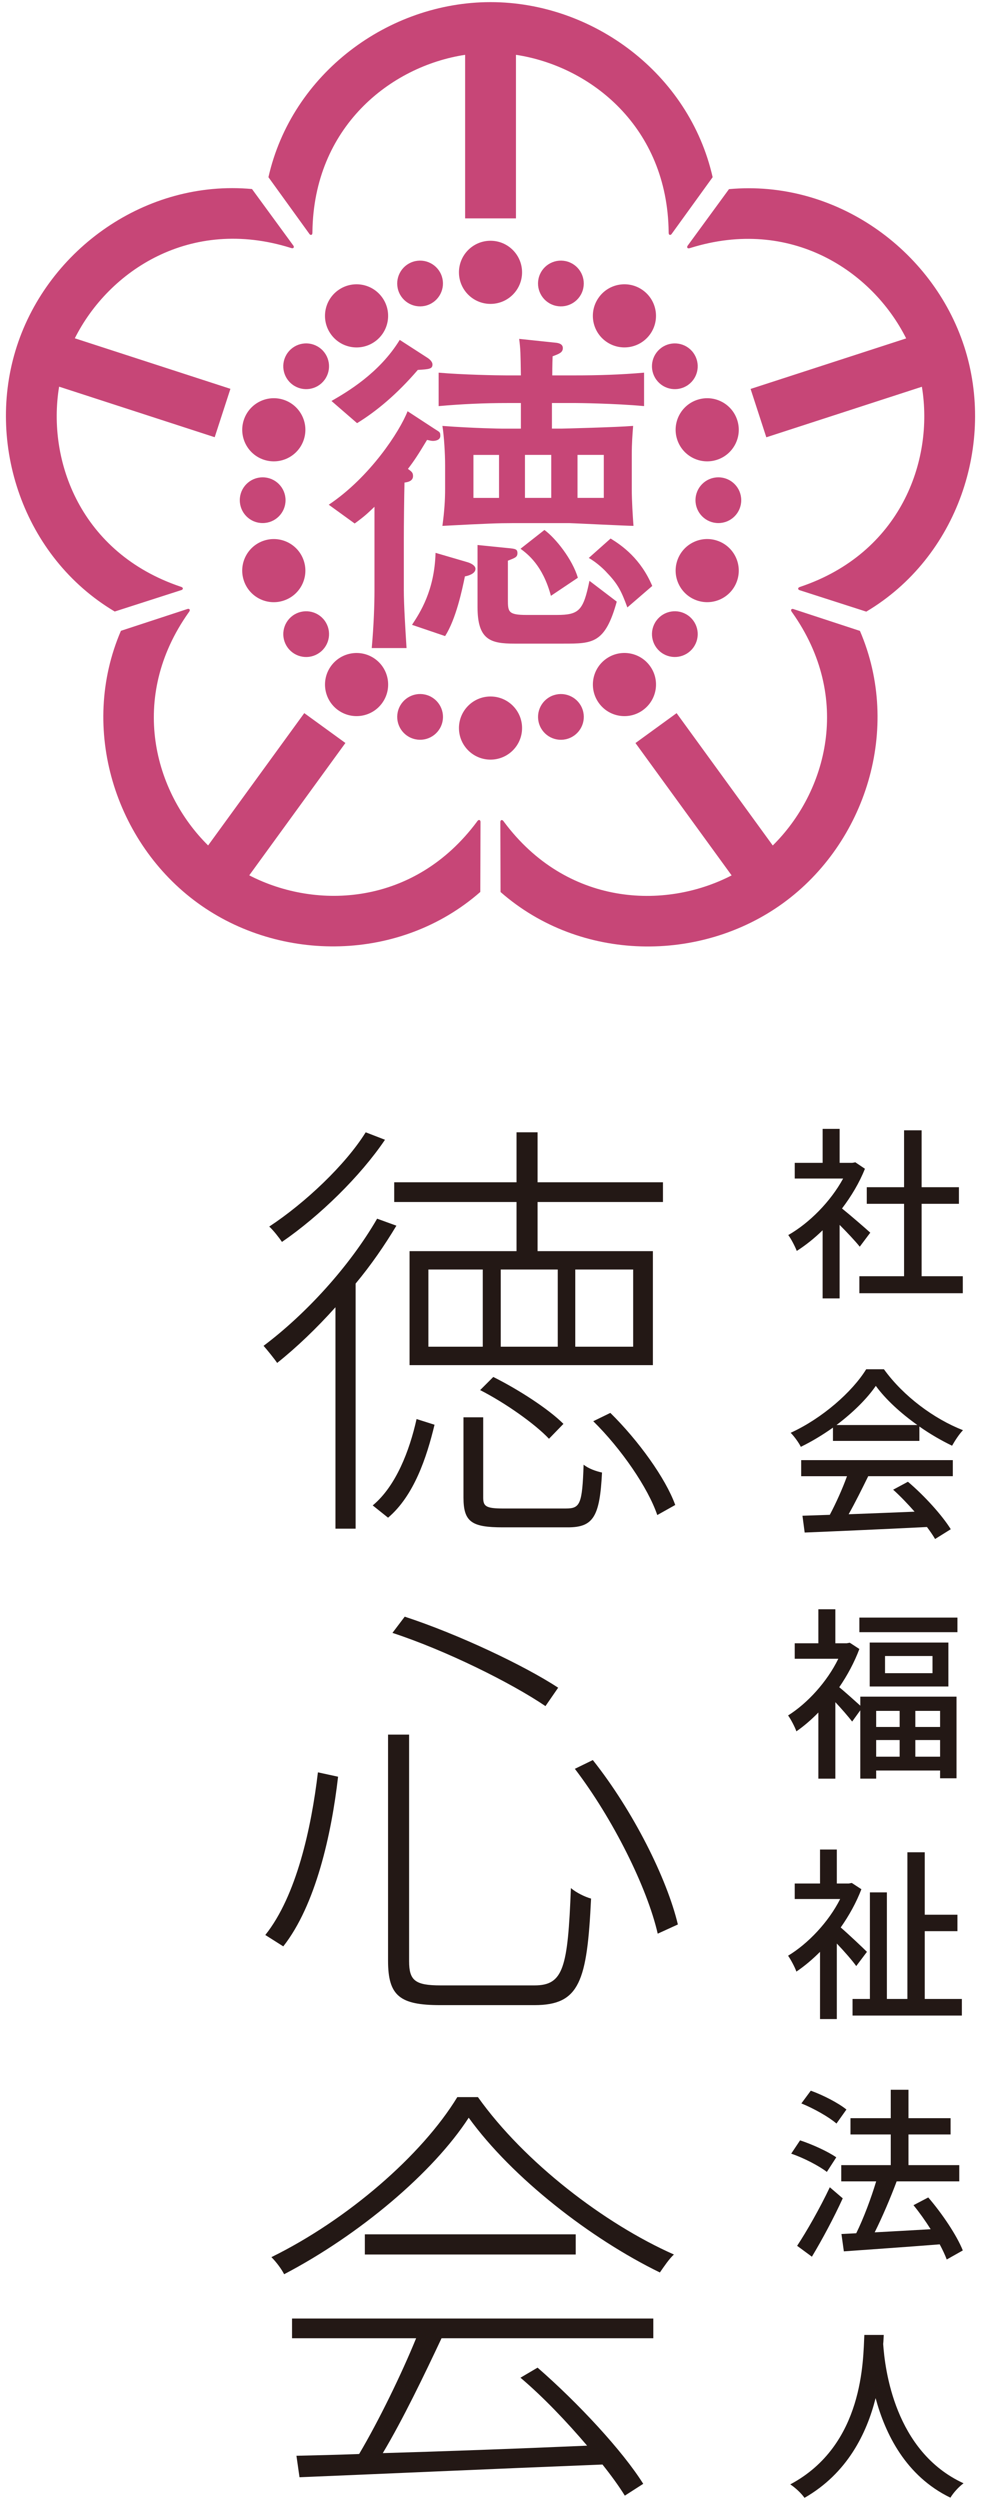 <svg xmlns="http://www.w3.org/2000/svg" width="62" height="158" viewBox="0 0 62 158"><path fill="#c74677" d="M19.558,14.79l-2.593-3.591C18.447,4.641,24.549.134,31.003.134c6.454,0,12.555,4.507,14.037,11.065l-2.594,3.591s-.033.049-.082.056c-.054.007-.112-.021-.105-.188-.077-6.617-4.912-10.474-9.65-11.193v10.338h-3.213V3.465c-4.737.72-9.573,4.577-9.65,11.193.007.166-.051.195-.106.188-.049-.007-.082-.056-.082-.056ZM11.468,37.293s.057-.016.078-.061c.024-.049.015-.114-.146-.159-6.269-2.119-8.443-7.909-7.664-12.636l9.833,3.195.994-3.058-9.834-3.194c2.149-4.283,7.311-7.69,13.628-5.718.156.058.202.012.212-.044.008-.049-.028-.095-.028-.095l-2.614-3.576c-6.696-.616-12.868,3.794-14.861,9.932-1.995,6.139.405,13.333,6.185,16.77l4.217-1.357ZM30.14,51.937c-3.952,5.308-10.132,5.586-14.387,3.384l6.077-8.364-2.6-1.888-6.077,8.363c-3.409-3.366-5.054-9.329-1.228-14.727.104-.131.074-.189.026-.215-.044-.024-.1-.003-.1-.003l-4.209,1.381c-2.655,6.177-.367,13.41,4.853,17.203,5.222,3.794,12.806,3.734,17.861-.7l.013-4.43s.002-.06-.035-.094c-.039-.038-.104-.049-.195.09ZM50.141,38.491s-.056-.021-.1.003c-.048.025-.078.085.026.214,3.826,5.398,2.181,11.361-1.228,14.727l-6.077-8.364-2.6,1.89,6.077,8.364c-4.255,2.201-10.435,1.924-14.387-3.384-.091-.139-.156-.128-.195-.09-.036.035-.035.095-.035.095l.013,4.43c5.055,4.435,12.639,4.494,17.86.701,5.221-3.794,7.51-11.026,4.854-17.204l-4.209-1.381ZM60.934,21.886c-1.994-6.137-8.166-10.548-14.862-9.932l-2.615,3.578s-.035.046-.026.095c.009.053.056.1.211.042,6.318-1.971,11.48,1.436,13.628,5.718l-9.832,3.194.994,3.057,9.832-3.195c.779,4.727-1.394,10.518-7.664,12.637-.16.044-.169.109-.146.159.021.045.079.06.079.06l4.217,1.357c5.779-3.436,8.179-10.632,6.185-16.77ZM45.401,30.167c-.798,0-1.446.646-1.446,1.446,0,.799.648,1.446,1.446,1.446.799,0,1.446-.647,1.446-1.446,0-.799-.647-1.446-1.446-1.446ZM44.08,25.265c-1.049.34-1.623,1.466-1.282,2.513.341,1.049,1.466,1.623,2.514,1.282,1.049-.341,1.623-1.467,1.281-2.514-.34-1.048-1.466-1.622-2.513-1.281ZM41.8,21.979c-.646.47-.79,1.373-.319,2.02.47.646,1.373.789,2.02.32.646-.47.788-1.373.319-2.021-.47-.645-1.374-.788-2.02-.319ZM40.637,18.348c-.892-.648-2.139-.451-2.786.441-.649.892-.452,2.14.441,2.787.892.647,2.139.45,2.787-.441.647-.892.45-2.139-.442-2.787ZM36.824,18.364c.247-.76-.169-1.575-.927-1.822-.76-.247-1.577.169-1.823.928-.247.76.169,1.576.929,1.823.76.247,1.575-.169,1.822-.929ZM32.995,17.212c0-1.102-.893-1.996-1.995-1.996-1.101,0-1.995.894-1.994,1.996,0,1.102.892,1.995,1.994,1.995,1.102,0,1.995-.893,1.995-1.995ZM26.996,19.293c.76-.247,1.175-1.063.929-1.823-.247-.759-1.062-1.175-1.822-.928-.758.247-1.175,1.063-.929,1.822.247.759,1.063,1.176,1.822.929ZM21.362,18.348c-.892.648-1.089,1.896-.441,2.787.648.892,1.895,1.09,2.787.442.891-.647,1.088-1.896.441-2.786-.647-.893-1.896-1.091-2.787-.442ZM20.199,21.979c-.646-.47-1.549-.327-2.02.32-.469.646-.326,1.55.321,2.019.646.47,1.549.327,2.019-.319.469-.646.327-1.551-.32-2.02ZM15.407,26.547c-.34,1.047.233,2.173,1.281,2.513,1.048.341,2.175-.233,2.515-1.281.34-1.048-.234-2.174-1.282-2.515-1.047-.34-2.173.234-2.513,1.282ZM16.6,33.058c.799.002,1.447-.646,1.447-1.445,0-.799-.648-1.446-1.447-1.446-.799,0-1.447.647-1.445,1.446,0,.799.646,1.447,1.445,1.445ZM17.921,37.96c1.048-.339,1.623-1.466,1.281-2.513-.341-1.049-1.467-1.621-2.515-1.281-1.047.34-1.622,1.466-1.281,2.514.34,1.049,1.466,1.622,2.514,1.281ZM20.199,41.247c.647-.469.791-1.373.321-2.02-.47-.646-1.374-.787-2.02-.319-.646.47-.79,1.374-.319,2.02.469.646,1.373.79,2.018.319ZM21.364,44.879c.891.646,2.139.449,2.786-.442.648-.892.451-2.139-.442-2.788-.892-.646-2.139-.448-2.787.443-.646.891-.451,2.139.442,2.787ZM26.104,46.683c.76.247,1.575-.168,1.822-.928.248-.759-.169-1.575-.928-1.822-.76-.247-1.576.169-1.823.929-.247.759.169,1.576.929,1.821ZM32.995,46.014c.002-1.102-.892-1.996-1.994-1.996-1.102,0-1.994.894-1.995,1.996,0,1.102.893,1.996,1.995,1.995,1.102,0,1.995-.893,1.994-1.995ZM35.003,43.934c-.759.247-1.174,1.063-.928,1.822.247.76,1.062,1.176,1.822.928.759-.247,1.176-1.062.929-1.821-.246-.76-1.063-1.175-1.823-.929ZM40.637,44.877c.892-.647,1.091-1.896.442-2.786-.647-.892-1.895-1.091-2.787-.442-.892.649-1.087,1.896-.441,2.788.647.892,1.896,1.09,2.786.441ZM41.8,41.247c.646.469,1.55.327,2.02-.321.47-.645.327-1.549-.319-2.018-.646-.47-1.55-.327-2.02.319-.469.646-.327,1.55.319,2.02ZM46.593,36.68c.341-1.049-.233-2.175-1.281-2.515-1.046-.341-2.173.233-2.514,1.281-.34,1.049.234,2.173,1.282,2.514,1.047.34,2.174-.232,2.513-1.281ZM20.95,25.342l1.617,1.402c1.23-.755,2.524-1.833,3.839-3.365.734-.044.927-.065.927-.345,0-.13-.108-.28-.301-.41l-1.769-1.143c-1.294,2.114-3.342,3.3-4.313,3.861ZM38.979,38.023l-1.725-1.314c-.387,1.876-.647,2.156-2.071,2.156h-1.897c-1.164,0-1.187-.194-1.187-.97v-2.459c.432-.173.604-.215.604-.474,0-.259-.129-.28-.604-.324l-1.919-.194v3.925c0,2.071.82,2.309,2.329,2.309h3.106c1.833,0,2.631,0,3.364-2.654ZM25.522,37.269v-3.213c0-.883.021-2.675.043-3.559.194-.021.539-.086.539-.409,0-.216-.085-.281-.322-.454.366-.474.625-.862,1.208-1.832.108.021.257.064.365.064.195,0,.475-.064.475-.323s-.065-.238-.388-.453l-1.683-1.1c-.496,1.272-2.372,4.162-4.982,5.909l1.639,1.187c.647-.475.798-.626,1.251-1.057v5.305c0,.862-.044,2.178-.173,3.624h2.2c-.065-1.035-.173-2.718-.173-3.689ZM34.408,33.494l-1.51,1.187c.431.323,1.401,1.035,1.92,2.976l1.704-1.143c-.345-1.165-1.403-2.502-2.114-3.02ZM38.592,34.034l-1.381,1.229c.54.303,1.035.799,1.143.928.69.712.928,1.186,1.295,2.2l1.574-1.359c-.734-1.725-1.898-2.545-2.631-2.997ZM29.383,36.427c.151-.021.668-.151.668-.474,0-.215-.301-.367-.539-.432l-1.985-.581c-.064,2.393-.992,3.796-1.487,4.55l2.091.711c.691-1.078,1.079-2.933,1.252-3.774ZM32.337,33.063c-.798,0-1.553.023-4.377.173.129-.927.171-1.682.171-2.307v-1.553c0-.647-.063-1.812-.171-2.458,2.005.15,3.666.172,3.773.172h1.187s0-1.618,0-1.618h-.863c-1.446,0-2.89.065-4.335.195v-2.114c1.488.129,3.666.173,4.335.173h.863c-.022-1.446-.022-1.618-.108-2.309l2.264.238c.28.021.496.108.496.345,0,.28-.238.366-.646.517-.022.561-.022,1.078-.022,1.208h1.423c1.467,0,2.911-.044,4.379-.173v2.114c-1.897-.173-4.227-.195-4.379-.195h-1.444s0,1.618,0,1.618h.581c.13,0,3.495-.086,4.551-.172-.043.56-.086,1.078-.086,1.833v2.178c0,.711.064,1.725.108,2.307-.41,0-3.883-.173-4.032-.173h-3.667ZM36.499,31.467h1.661s0-2.717,0-2.717h-1.661s0,2.717,0,2.717ZM33.178,31.467h1.661s0-2.717,0-2.717h-1.661s0,2.717,0,2.717ZM31.539,28.751h-1.617s0,2.717,0,2.717h1.617s0-2.717,0-2.717Z"/><path fill="#231815" d="M25.053,77.464c-.748,1.247-1.607,2.494-2.577,3.658v15.49h-1.275v-13.993c-1.192,1.33-2.466,2.549-3.685,3.519-.167-.25-.637-.832-.859-1.081,2.66-1.995,5.431-5.015,7.177-8.036l1.219.443ZM24.332,72.033c-1.552,2.3-4.129,4.822-6.512,6.457-.166-.25-.554-.748-.804-.97,2.272-1.496,4.822-3.907,6.096-5.958l1.219.471ZM23.556,95.143c1.469-1.219,2.328-3.464,2.771-5.459l1.136.36c-.499,2.078-1.302,4.489-2.937,5.875l-.97-.776ZM32.645,75.968h-7.731v-1.247h7.731v-3.159h1.33v3.159h7.925v1.247h-7.925v3.104h7.288v7.205h-15.379v-7.205h6.761v-3.104ZM30.511,80.235h-3.436v4.877h3.436v-4.877ZM35.776,95.337c.887,0,1.025-.277,1.108-2.771.305.249.776.416,1.164.499-.138,2.799-.554,3.464-2.161,3.464h-4.101c-1.967,0-2.494-.333-2.494-1.884v-5.071h1.247v5.071c0,.554.167.693,1.275.693h3.962ZM34.696,90.931c-.887-.942-2.771-2.272-4.351-3.076l.831-.831c1.607.803,3.491,2.023,4.434,2.965l-.914.942ZM35.25,80.235h-3.603v4.877h3.603v-4.877ZM36.358,85.112h3.658v-4.877h-3.658v4.877ZM38.575,89.296c1.773,1.746,3.491,4.129,4.101,5.819l-1.136.637c-.582-1.718-2.272-4.184-4.046-5.93l1.081-.527ZM21.367,112.288c-.416,3.63-1.413,8.119-3.464,10.724l-1.136-.72c1.968-2.466,2.909-6.761,3.325-10.28l1.275.277ZM25.856,109.628v14.326c0,1.219.388,1.524,1.995,1.524h5.93c1.829,0,2.106-1.108,2.3-6.151.36.305.887.554,1.275.665-.25,5.237-.721,6.733-3.575,6.733h-5.958c-2.549,0-3.298-.582-3.298-2.799v-14.298h1.33ZM25.579,102.174c3.381,1.108,7.537,3.076,9.698,4.489l-.803,1.164c-2.162-1.469-6.29-3.519-9.671-4.628l.776-1.025ZM37.467,111.236c2.549,3.214,4.683,7.481,5.375,10.391l-1.274.582c-.665-2.91-2.827-7.26-5.237-10.419l1.136-.554ZM30.206,132.538c2.938,4.129,8.008,8.008,12.386,9.948-.305.277-.637.776-.887,1.136-4.378-2.134-9.338-5.985-12.082-9.781-2.244,3.464-6.9,7.398-11.666,9.892-.167-.333-.499-.776-.804-1.081,4.794-2.355,9.504-6.429,11.749-10.114h1.302ZM18.457,146.531h22.833v1.247h-13.384c-1.081,2.3-2.438,5.126-3.713,7.26,3.852-.111,8.424-.277,12.913-.471-1.275-1.497-2.771-3.076-4.212-4.295l1.081-.637c2.577,2.245,5.376,5.265,6.678,7.343l-1.164.748c-.36-.582-.859-1.274-1.413-1.967-6.983.277-14.381.61-19.147.804l-.194-1.358c1.164-.028,2.494-.055,3.962-.111,1.247-2.106,2.688-5.071,3.602-7.315h-7.842v-1.247ZM36.386,141.211v1.275h-13.328v-1.275h13.328Z"/><path fill="#231815" d="M54.336,78.791c-.269-.339-.794-.899-1.272-1.377v4.646h-1.074v-4.307c-.525.514-1.086.957-1.634,1.307-.105-.28-.374-.794-.537-1.004,1.331-.759,2.673-2.113,3.467-3.572h-3.058v-.992h1.763v-2.148h1.074v2.148h.805l.187-.035.607.409c-.35.887-.864,1.739-1.448,2.51.549.443,1.518,1.284,1.786,1.529l-.665.887ZM60.85,80.658v1.074h-6.537v-1.074h2.825v-4.576h-2.358v-1.051h2.358v-3.595h1.109v3.595h2.358v1.051h-2.358v4.576h2.603ZM52.643,90.226c-.642.455-1.331.875-2.031,1.214-.117-.245-.409-.654-.642-.887,1.996-.911,3.899-2.592,4.774-4.016h1.121c1.237,1.716,3.175,3.14,4.996,3.852-.257.269-.502.654-.689.981-.677-.327-1.389-.736-2.066-1.214v.91h-5.463v-.84ZM50.636,92.28h9.583v1.016h-5.346c-.385.782-.817,1.657-1.238,2.405,1.296-.047,2.743-.105,4.167-.163-.432-.49-.899-.981-1.354-1.389l.934-.502c1.062.899,2.171,2.136,2.708,3l-.992.619c-.128-.222-.304-.479-.514-.759-2.778.14-5.743.269-7.728.35l-.14-1.062,1.728-.058c.385-.724.806-1.657,1.086-2.439h-2.895v-1.016ZM57.978,90.062c-1.051-.747-2.008-1.622-2.626-2.475-.56.817-1.448,1.693-2.486,2.475h5.113ZM54.371,107.229h6.082v5.159h-1.039v-.49h-4.039v.513h-1.004v-4.319l-.514.712c-.233-.303-.677-.817-1.062-1.226v4.833h-1.074v-4.179c-.455.467-.922.864-1.389,1.19-.093-.28-.374-.805-.525-1.004,1.226-.77,2.463-2.124,3.175-3.583h-2.755v-.98h1.494v-2.148h1.074v2.148h.724l.187-.035.607.397c-.315.84-.759,1.669-1.272,2.416.35.28,1.004.875,1.331,1.167v-.572ZM60.511,102.233v.922h-6.198v-.922h6.198ZM59.939,103.809v2.778h-4.973v-2.778h4.973ZM55.375,108.128v1.016h1.483v-1.016h-1.483ZM55.375,111.023h1.483v-1.051h-1.483v1.051ZM58.935,104.661h-3v1.085h3v-1.085ZM59.414,108.128h-1.564v1.016h1.564v-1.016ZM59.414,111.023v-1.051h-1.564v1.051h1.564ZM54.114,124.256c-.257-.362-.771-.946-1.226-1.424v4.774h-1.062v-4.249c-.49.49-.992.911-1.494,1.249-.093-.28-.374-.794-.525-1.004,1.261-.759,2.556-2.125,3.292-3.584h-2.872v-.98h1.599v-2.148h1.062v2.148h.759l.187-.035.607.397c-.327.852-.782,1.669-1.307,2.416.514.444,1.413,1.296,1.658,1.541l-.677.899ZM60.791,126.334v1.051h-6.91v-1.051h1.097v-6.735h1.074v6.735h1.296v-9.269h1.097v3.946h2.066v1.039h-2.066v4.284h2.346ZM52.258,137.267c-.479-.374-1.459-.887-2.253-1.156l.56-.84c.782.257,1.774.712,2.288,1.074l-.595.922ZM53.262,138.936c-.56,1.226-1.296,2.603-1.949,3.689l-.934-.689c.595-.899,1.436-2.37,2.066-3.7l.817.7ZM52.865,134.209c-.467-.408-1.436-.957-2.218-1.272l.595-.805c.782.28,1.751.782,2.253,1.191l-.63.887ZM59.834,142.8c-.105-.28-.257-.607-.444-.957-2.183.175-4.471.327-6.058.444l-.152-1.097.934-.047c.467-.946.945-2.23,1.26-3.28h-2.206v-1.027h3.128v-1.938h-2.545v-1.027h2.545v-1.798h1.121v1.798h2.661v1.027h-2.661v1.938h3.21v1.027h-3.957c-.397,1.062-.911,2.265-1.389,3.222,1.097-.058,2.323-.128,3.537-.198-.338-.537-.712-1.062-1.085-1.518l.934-.49c.875,1.016,1.809,2.405,2.183,3.35l-1.016.572ZM55.853,147.57c-.012.164-.012.362-.035.572.105,1.552.712,6.794,5.078,8.802-.339.257-.654.619-.829.91-2.825-1.366-4.121-4.039-4.728-6.292-.56,2.229-1.786,4.751-4.494,6.303-.198-.28-.549-.619-.899-.852,4.669-2.486,4.599-7.903,4.681-9.444h1.226Z"/></svg>